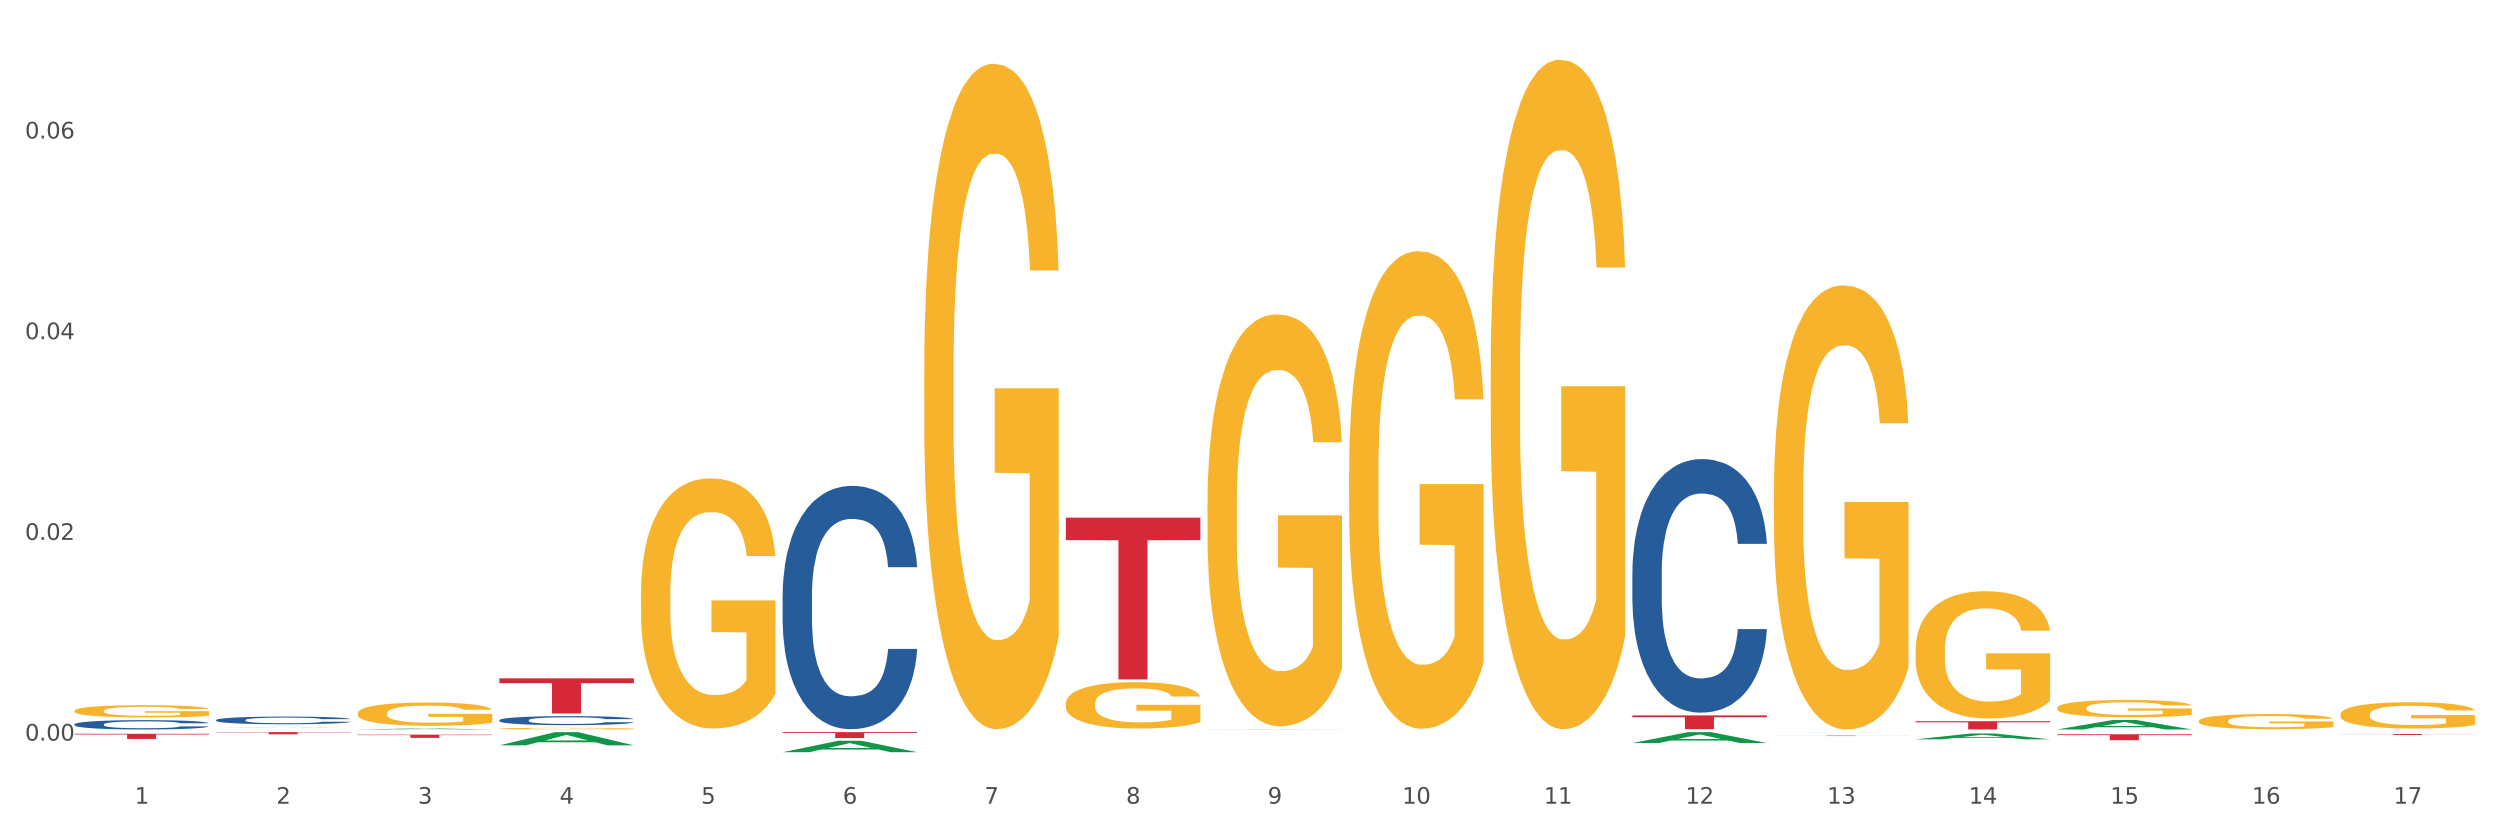 <?xml version="1.0" encoding="utf-8" standalone="no"?>
<!DOCTYPE svg PUBLIC "-//W3C//DTD SVG 1.1//EN"
  "http://www.w3.org/Graphics/SVG/1.1/DTD/svg11.dtd">
<svg xmlns:xlink="http://www.w3.org/1999/xlink" width="1080pt" height="360pt" viewBox="0 0 1080 360" xmlns="http://www.w3.org/2000/svg" version="1.1">
 <rect x="0" y="0" width="1080" height="360" fill="#333333" stroke="none"/>
 <defs>
  <style type="text/css">*{stroke-linejoin: round; stroke-linecap: butt}</style>
 </defs>
 <g id="figure_1">
  <g id="patch_1">
   <path d="M 0 360 
L 1080 360 
L 1080 0 
L 0 0 
z
" style="fill: #ffffff; stroke: #ffffff; stroke-linejoin: miter"/>
  </g>
  <g id="axes_1">
   <g id="matplotlib.axis_1">
    <g id="xtick_1">
     <g id="text_1">
      <!-- 1 -->
      <g style="fill: #4d4d4d" transform="translate(58.182 347.204) scale(0.096 -0.096)">
       <defs>
        <path id="DejaVuSans-31" d="M 794 531 
L 1825 531 
L 1825 4091 
L 703 3866 
L 703 4441 
L 1819 4666 
L 2450 4666 
L 2450 531 
L 3481 531 
L 3481 0 
L 794 0 
L 794 531 
z
" transform="scale(0.016)"/>
       </defs>
       <use xlink:href="#DejaVuSans-31"/>
      </g>
     </g>
    </g>
    <g id="xtick_2">
     <g id="text_2">
      <!-- 2 -->
      <g style="fill: #4d4d4d" transform="translate(119.364 347.204) scale(0.096 -0.096)">
       <defs>
        <path id="DejaVuSans-32" d="M 1228 531 
L 3431 531 
L 3431 0 
L 469 0 
L 469 531 
Q 828 903 1448 1529 
Q 2069 2156 2228 2338 
Q 2531 2678 2651 2914 
Q 2772 3150 2772 3378 
Q 2772 3750 2511 3984 
Q 2250 4219 1831 4219 
Q 1534 4219 1204 4116 
Q 875 4013 500 3803 
L 500 4441 
Q 881 4594 1212 4672 
Q 1544 4750 1819 4750 
Q 2544 4750 2975 4387 
Q 3406 4025 3406 3419 
Q 3406 3131 3298 2873 
Q 3191 2616 2906 2266 
Q 2828 2175 2409 1742 
Q 1991 1309 1228 531 
z
" transform="scale(0.016)"/>
       </defs>
       <use xlink:href="#DejaVuSans-32"/>
      </g>
     </g>
    </g>
    <g id="xtick_3">
     <g id="text_3">
      <!-- 3 -->
      <g style="fill: #4d4d4d" transform="translate(180.545 347.204) scale(0.096 -0.096)">
       <defs>
        <path id="DejaVuSans-33" d="M 2597 2516 
Q 3050 2419 3304 2112 
Q 3559 1806 3559 1356 
Q 3559 666 3084 287 
Q 2609 -91 1734 -91 
Q 1441 -91 1130 -33 
Q 819 25 488 141 
L 488 750 
Q 750 597 1062 519 
Q 1375 441 1716 441 
Q 2309 441 2620 675 
Q 2931 909 2931 1356 
Q 2931 1769 2642 2001 
Q 2353 2234 1838 2234 
L 1294 2234 
L 1294 2753 
L 1863 2753 
Q 2328 2753 2575 2939 
Q 2822 3125 2822 3475 
Q 2822 3834 2567 4026 
Q 2313 4219 1838 4219 
Q 1578 4219 1281 4162 
Q 984 4106 628 3988 
L 628 4550 
Q 988 4650 1302 4700 
Q 1616 4750 1894 4750 
Q 2613 4750 3031 4423 
Q 3450 4097 3450 3541 
Q 3450 3153 3228 2886 
Q 3006 2619 2597 2516 
z
" transform="scale(0.016)"/>
       </defs>
       <use xlink:href="#DejaVuSans-33"/>
      </g>
     </g>
    </g>
    <g id="xtick_4">
     <g id="text_4">
      <!-- 4 -->
      <g style="fill: #4d4d4d" transform="translate(241.726 347.204) scale(0.096 -0.096)">
       <defs>
        <path id="DejaVuSans-34" d="M 2419 4116 
L 825 1625 
L 2419 1625 
L 2419 4116 
z
M 2253 4666 
L 3047 4666 
L 3047 1625 
L 3713 1625 
L 3713 1100 
L 3047 1100 
L 3047 0 
L 2419 0 
L 2419 1100 
L 313 1100 
L 313 1709 
L 2253 4666 
z
" transform="scale(0.016)"/>
       </defs>
       <use xlink:href="#DejaVuSans-34"/>
      </g>
     </g>
    </g>
    <g id="xtick_5">
     <g id="text_5">
      <!-- 5 -->
      <g style="fill: #4d4d4d" transform="translate(302.908 347.204) scale(0.096 -0.096)">
       <defs>
        <path id="DejaVuSans-35" d="M 691 4666 
L 3169 4666 
L 3169 4134 
L 1269 4134 
L 1269 2991 
Q 1406 3038 1543 3061 
Q 1681 3084 1819 3084 
Q 2600 3084 3056 2656 
Q 3513 2228 3513 1497 
Q 3513 744 3044 326 
Q 2575 -91 1722 -91 
Q 1428 -91 1123 -41 
Q 819 9 494 109 
L 494 744 
Q 775 591 1075 516 
Q 1375 441 1709 441 
Q 2250 441 2565 725 
Q 2881 1009 2881 1497 
Q 2881 1984 2565 2268 
Q 2250 2553 1709 2553 
Q 1456 2553 1204 2497 
Q 953 2441 691 2322 
L 691 4666 
z
" transform="scale(0.016)"/>
       </defs>
       <use xlink:href="#DejaVuSans-35"/>
      </g>
     </g>
    </g>
    <g id="xtick_6">
     <g id="text_6">
      <!-- 6 -->
      <g style="fill: #4d4d4d" transform="translate(364.089 347.204) scale(0.096 -0.096)">
       <defs>
        <path id="DejaVuSans-36" d="M 2113 2584 
Q 1688 2584 1439 2293 
Q 1191 2003 1191 1497 
Q 1191 994 1439 701 
Q 1688 409 2113 409 
Q 2538 409 2786 701 
Q 3034 994 3034 1497 
Q 3034 2003 2786 2293 
Q 2538 2584 2113 2584 
z
M 3366 4563 
L 3366 3988 
Q 3128 4100 2886 4159 
Q 2644 4219 2406 4219 
Q 1781 4219 1451 3797 
Q 1122 3375 1075 2522 
Q 1259 2794 1537 2939 
Q 1816 3084 2150 3084 
Q 2853 3084 3261 2657 
Q 3669 2231 3669 1497 
Q 3669 778 3244 343 
Q 2819 -91 2113 -91 
Q 1303 -91 875 529 
Q 447 1150 447 2328 
Q 447 3434 972 4092 
Q 1497 4750 2381 4750 
Q 2619 4750 2861 4703 
Q 3103 4656 3366 4563 
z
" transform="scale(0.016)"/>
       </defs>
       <use xlink:href="#DejaVuSans-36"/>
      </g>
     </g>
    </g>
    <g id="xtick_7">
     <g id="text_7">
      <!-- 7 -->
      <g style="fill: #4d4d4d" transform="translate(425.271 347.204) scale(0.096 -0.096)">
       <defs>
        <path id="DejaVuSans-37" d="M 525 4666 
L 3525 4666 
L 3525 4397 
L 1831 0 
L 1172 0 
L 2766 4134 
L 525 4134 
L 525 4666 
z
" transform="scale(0.016)"/>
       </defs>
       <use xlink:href="#DejaVuSans-37"/>
      </g>
     </g>
    </g>
    <g id="xtick_8">
     <g id="text_8">
      <!-- 8 -->
      <g style="fill: #4d4d4d" transform="translate(486.452 347.204) scale(0.096 -0.096)">
       <defs>
        <path id="DejaVuSans-38" d="M 2034 2216 
Q 1584 2216 1326 1975 
Q 1069 1734 1069 1313 
Q 1069 891 1326 650 
Q 1584 409 2034 409 
Q 2484 409 2743 651 
Q 3003 894 3003 1313 
Q 3003 1734 2745 1975 
Q 2488 2216 2034 2216 
z
M 1403 2484 
Q 997 2584 770 2862 
Q 544 3141 544 3541 
Q 544 4100 942 4425 
Q 1341 4750 2034 4750 
Q 2731 4750 3128 4425 
Q 3525 4100 3525 3541 
Q 3525 3141 3298 2862 
Q 3072 2584 2669 2484 
Q 3125 2378 3379 2068 
Q 3634 1759 3634 1313 
Q 3634 634 3220 271 
Q 2806 -91 2034 -91 
Q 1263 -91 848 271 
Q 434 634 434 1313 
Q 434 1759 690 2068 
Q 947 2378 1403 2484 
z
M 1172 3481 
Q 1172 3119 1398 2916 
Q 1625 2713 2034 2713 
Q 2441 2713 2670 2916 
Q 2900 3119 2900 3481 
Q 2900 3844 2670 4047 
Q 2441 4250 2034 4250 
Q 1625 4250 1398 4047 
Q 1172 3844 1172 3481 
z
" transform="scale(0.016)"/>
       </defs>
       <use xlink:href="#DejaVuSans-38"/>
      </g>
     </g>
    </g>
    <g id="xtick_9">
     <g id="text_9">
      <!-- 9 -->
      <g style="fill: #4d4d4d" transform="translate(547.634 347.204) scale(0.096 -0.096)">
       <defs>
        <path id="DejaVuSans-39" d="M 703 97 
L 703 672 
Q 941 559 1184 500 
Q 1428 441 1663 441 
Q 2288 441 2617 861 
Q 2947 1281 2994 2138 
Q 2813 1869 2534 1725 
Q 2256 1581 1919 1581 
Q 1219 1581 811 2004 
Q 403 2428 403 3163 
Q 403 3881 828 4315 
Q 1253 4750 1959 4750 
Q 2769 4750 3195 4129 
Q 3622 3509 3622 2328 
Q 3622 1225 3098 567 
Q 2575 -91 1691 -91 
Q 1453 -91 1209 -44 
Q 966 3 703 97 
z
M 1959 2075 
Q 2384 2075 2632 2365 
Q 2881 2656 2881 3163 
Q 2881 3666 2632 3958 
Q 2384 4250 1959 4250 
Q 1534 4250 1286 3958 
Q 1038 3666 1038 3163 
Q 1038 2656 1286 2365 
Q 1534 2075 1959 2075 
z
" transform="scale(0.016)"/>
       </defs>
       <use xlink:href="#DejaVuSans-39"/>
      </g>
     </g>
    </g>
    <g id="xtick_10">
     <g id="text_10">
      <!-- 10 -->
      <g style="fill: #4d4d4d" transform="translate(605.761 347.204) scale(0.096 -0.096)">
       <defs>
        <path id="DejaVuSans-30" d="M 2034 4250 
Q 1547 4250 1301 3770 
Q 1056 3291 1056 2328 
Q 1056 1369 1301 889 
Q 1547 409 2034 409 
Q 2525 409 2770 889 
Q 3016 1369 3016 2328 
Q 3016 3291 2770 3770 
Q 2525 4250 2034 4250 
z
M 2034 4750 
Q 2819 4750 3233 4129 
Q 3647 3509 3647 2328 
Q 3647 1150 3233 529 
Q 2819 -91 2034 -91 
Q 1250 -91 836 529 
Q 422 1150 422 2328 
Q 422 3509 836 4129 
Q 1250 4750 2034 4750 
z
" transform="scale(0.016)"/>
       </defs>
       <use xlink:href="#DejaVuSans-31"/>
       <use xlink:href="#DejaVuSans-30" transform="translate(63.623 0)"/>
      </g>
     </g>
    </g>
    <g id="xtick_11">
     <g id="text_11">
      <!-- 11 -->
      <g style="fill: #4d4d4d" transform="translate(666.942 347.204) scale(0.096 -0.096)">
       <use xlink:href="#DejaVuSans-31"/>
       <use xlink:href="#DejaVuSans-31" transform="translate(63.623 0)"/>
      </g>
     </g>
    </g>
    <g id="xtick_12">
     <g id="text_12">
      <!-- 12 -->
      <g style="fill: #4d4d4d" transform="translate(728.124 347.204) scale(0.096 -0.096)">
       <use xlink:href="#DejaVuSans-31"/>
       <use xlink:href="#DejaVuSans-32" transform="translate(63.623 0)"/>
      </g>
     </g>
    </g>
    <g id="xtick_13">
     <g id="text_13">
      <!-- 13 -->
      <g style="fill: #4d4d4d" transform="translate(789.305 347.204) scale(0.096 -0.096)">
       <use xlink:href="#DejaVuSans-31"/>
       <use xlink:href="#DejaVuSans-33" transform="translate(63.623 0)"/>
      </g>
     </g>
    </g>
    <g id="xtick_14">
     <g id="text_14">
      <!-- 14 -->
      <g style="fill: #4d4d4d" transform="translate(850.487 347.204) scale(0.096 -0.096)">
       <use xlink:href="#DejaVuSans-31"/>
       <use xlink:href="#DejaVuSans-34" transform="translate(63.623 0)"/>
      </g>
     </g>
    </g>
    <g id="xtick_15">
     <g id="text_15">
      <!-- 15 -->
      <g style="fill: #4d4d4d" transform="translate(911.668 347.204) scale(0.096 -0.096)">
       <use xlink:href="#DejaVuSans-31"/>
       <use xlink:href="#DejaVuSans-35" transform="translate(63.623 0)"/>
      </g>
     </g>
    </g>
    <g id="xtick_16">
     <g id="text_16">
      <!-- 16 -->
      <g style="fill: #4d4d4d" transform="translate(972.849 347.204) scale(0.096 -0.096)">
       <use xlink:href="#DejaVuSans-31"/>
       <use xlink:href="#DejaVuSans-36" transform="translate(63.623 0)"/>
      </g>
     </g>
    </g>
    <g id="xtick_17">
     <g id="text_17">
      <!-- 17 -->
      <g style="fill: #4d4d4d" transform="translate(1034.031 347.204) scale(0.096 -0.096)">
       <use xlink:href="#DejaVuSans-31"/>
       <use xlink:href="#DejaVuSans-37" transform="translate(63.623 0)"/>
      </g>
     </g>
    </g>
    <g id="xtick_18"/>
    <g id="xtick_19"/>
    <g id="xtick_20"/>
    <g id="xtick_21"/>
    <g id="xtick_22"/>
    <g id="xtick_23"/>
    <g id="xtick_24"/>
    <g id="xtick_25"/>
    <g id="xtick_26"/>
    <g id="xtick_27"/>
    <g id="xtick_28"/>
    <g id="xtick_29"/>
    <g id="xtick_30"/>
    <g id="xtick_31"/>
    <g id="xtick_32"/>
    <g id="xtick_33"/>
   </g>
   <g id="matplotlib.axis_2">
    <g id="ytick_1">
     <g id="text_18">
      <!-- 0.00 -->
      <g style="fill: #4d4d4d" transform="translate(10.8 319.935) scale(0.096 -0.096)">
       <defs>
        <path id="DejaVuSans-2e" d="M 684 794 
L 1344 794 
L 1344 0 
L 684 0 
L 684 794 
z
" transform="scale(0.016)"/>
       </defs>
       <use xlink:href="#DejaVuSans-30"/>
       <use xlink:href="#DejaVuSans-2e" transform="translate(63.623 0)"/>
       <use xlink:href="#DejaVuSans-30" transform="translate(95.41 0)"/>
       <use xlink:href="#DejaVuSans-30" transform="translate(159.033 0)"/>
      </g>
     </g>
    </g>
    <g id="ytick_2">
     <g id="text_19">
      <!-- 0.02 -->
      <g style="fill: #4d4d4d" transform="translate(10.8 233.229) scale(0.096 -0.096)">
       <use xlink:href="#DejaVuSans-30"/>
       <use xlink:href="#DejaVuSans-2e" transform="translate(63.623 0)"/>
       <use xlink:href="#DejaVuSans-30" transform="translate(95.41 0)"/>
       <use xlink:href="#DejaVuSans-32" transform="translate(159.033 0)"/>
      </g>
     </g>
    </g>
    <g id="ytick_3">
     <g id="text_20">
      <!-- 0.04 -->
      <g style="fill: #4d4d4d" transform="translate(10.8 146.523) scale(0.096 -0.096)">
       <use xlink:href="#DejaVuSans-30"/>
       <use xlink:href="#DejaVuSans-2e" transform="translate(63.623 0)"/>
       <use xlink:href="#DejaVuSans-30" transform="translate(95.41 0)"/>
       <use xlink:href="#DejaVuSans-34" transform="translate(159.033 0)"/>
      </g>
     </g>
    </g>
    <g id="ytick_4">
     <g id="text_21">
      <!-- 0.06 -->
      <g style="fill: #4d4d4d" transform="translate(10.8 59.817) scale(0.096 -0.096)">
       <use xlink:href="#DejaVuSans-30"/>
       <use xlink:href="#DejaVuSans-2e" transform="translate(63.623 0)"/>
       <use xlink:href="#DejaVuSans-30" transform="translate(95.41 0)"/>
       <use xlink:href="#DejaVuSans-36" transform="translate(159.033 0)"/>
      </g>
     </g>
    </g>
    <g id="ytick_5"/>
    <g id="ytick_6"/>
    <g id="ytick_7"/>
    <g id="ytick_8"/>
   </g>
   <g id="PolyCollection_1">
    <path d="M 93.356 314.156 
L 93.416 314.156 
L 117.384 314.04 
L 127.331 314.04 
L 151.479 314.157 
L 139.974 314.157 
L 134.761 314.13 
L 110.014 314.13 
L 109.834 314.13 
L 104.801 314.157 
L 93.356 314.157 
L 93.356 314.156 
L 113.13 314.113 
L 131.645 314.113 
L 122.478 314.065 
L 122.358 314.065 
L 122.238 314.065 
L 113.07 314.113 
L 113.13 314.113 
L 93.356 314.156 
z
" clip-path="url(#p6558efc2c8)" style="fill: #109648"/>
    <path d="M 154.538 315.125 
L 154.598 315.124 
L 178.566 314.713 
L 188.512 314.713 
L 212.66 315.126 
L 201.156 315.126 
L 195.943 315.029 
L 171.196 315.029 
L 171.016 315.031 
L 165.983 315.126 
L 154.538 315.126 
L 154.538 315.125 
L 174.311 314.972 
L 192.827 314.972 
L 183.659 314.801 
L 183.539 314.8 
L 183.419 314.801 
L 174.251 314.972 
L 174.311 314.972 
L 154.538 315.125 
z
" clip-path="url(#p6558efc2c8)" style="fill: #109648"/>
    <path d="M 215.719 321.982 
L 215.779 321.976 
L 239.747 316.293 
L 249.694 316.288 
L 273.842 321.992 
L 262.337 321.992 
L 257.124 320.664 
L 232.377 320.664 
L 232.197 320.685 
L 227.164 321.992 
L 215.719 321.992 
L 215.719 321.982 
L 235.493 319.871 
L 254.008 319.866 
L 244.84 317.504 
L 244.72 317.493 
L 244.601 317.509 
L 235.433 319.866 
L 235.493 319.871 
L 215.719 321.982 
z
" clip-path="url(#p6558efc2c8)" style="fill: #109648"/>
    <path d="M 338.082 324.94 
L 338.142 324.936 
L 362.11 320.007 
L 372.057 320.002 
L 396.204 324.95 
L 384.7 324.95 
L 379.487 323.797 
L 354.74 323.797 
L 354.56 323.816 
L 349.527 324.95 
L 338.082 324.95 
L 338.082 324.94 
L 357.856 323.11 
L 376.371 323.105 
L 367.203 321.057 
L 367.083 321.047 
L 366.963 321.061 
L 357.796 323.105 
L 357.856 323.11 
L 338.082 324.94 
z
" clip-path="url(#p6558efc2c8)" style="fill: #109648"/>
    <path d="M 154.538 317.389 
L 212.66 317.389 
L 212.66 317.581 
L 189.797 317.582 
L 189.797 318.771 
L 177.263 318.771 
L 177.263 317.582 
L 154.538 317.581 
L 154.538 317.39 
L 154.538 317.389 
z
" clip-path="url(#p6558efc2c8)" style="fill: #d62839"/>
    <path d="M 215.719 293.036 
L 273.842 293.036 
L 273.842 295.144 
L 250.978 295.158 
L 250.978 308.204 
L 238.445 308.204 
L 238.445 295.158 
L 215.719 295.144 
L 215.719 293.05 
L 215.719 293.036 
z
" clip-path="url(#p6558efc2c8)" style="fill: #d62839"/>
    <path d="M 338.082 316.288 
L 396.204 316.288 
L 396.204 316.642 
L 373.341 316.645 
L 373.341 318.84 
L 360.808 318.84 
L 360.808 316.645 
L 338.082 316.642 
L 338.082 316.29 
L 338.082 316.288 
z
" clip-path="url(#p6558efc2c8)" style="fill: #d62839"/>
    <path d="M 705.171 309.038 
L 763.293 309.038 
L 763.293 309.865 
L 740.43 309.871 
L 740.43 314.994 
L 727.896 314.994 
L 727.896 309.871 
L 705.171 309.865 
L 705.171 309.043 
L 705.171 309.038 
z
" clip-path="url(#p6558efc2c8)" style="fill: #d62839"/>
    <path d="M 827.533 311.565 
L 885.656 311.565 
L 885.656 312.059 
L 862.792 312.063 
L 862.792 315.126 
L 850.259 315.126 
L 850.259 312.063 
L 827.533 312.059 
L 827.533 311.568 
L 827.533 311.565 
z
" clip-path="url(#p6558efc2c8)" style="fill: #d62839"/>
    <path d="M 460.445 223.621 
L 518.567 223.621 
L 518.567 233.336 
L 495.704 233.401 
L 495.704 293.531 
L 483.17 293.531 
L 483.17 233.401 
L 460.445 233.336 
L 460.445 223.686 
L 460.445 223.621 
z
" clip-path="url(#p6558efc2c8)" style="fill: #d62839"/>
    <path d="M 1011.078 317.071 
L 1069.2 317.071 
L 1069.2 317.131 
L 1046.337 317.131 
L 1046.337 317.501 
L 1033.803 317.501 
L 1033.803 317.131 
L 1011.078 317.131 
L 1011.078 317.072 
L 1011.078 317.071 
z
" clip-path="url(#p6558efc2c8)" style="fill: #d62839"/>
    <path d="M 888.715 317.209 
L 946.837 317.209 
L 946.837 317.565 
L 923.974 317.567 
L 923.974 319.771 
L 911.44 319.771 
L 911.44 317.567 
L 888.715 317.565 
L 888.715 317.211 
L 888.715 317.209 
z
" clip-path="url(#p6558efc2c8)" style="fill: #d62839"/>
    <path d="M 766.352 317.789 
L 824.474 317.789 
L 824.474 317.814 
L 801.611 317.814 
L 801.611 317.972 
L 789.078 317.972 
L 789.078 317.814 
L 766.352 317.814 
L 766.352 317.789 
L 766.352 317.789 
z
" clip-path="url(#p6558efc2c8)" style="fill: #d62839"/>
    <path d="M 32.175 316.996 
L 90.297 316.996 
L 90.297 317.305 
L 67.434 317.307 
L 67.434 319.218 
L 54.901 319.218 
L 54.901 317.307 
L 32.175 317.305 
L 32.175 316.998 
L 32.175 316.996 
z
" clip-path="url(#p6558efc2c8)" style="fill: #d62839"/>
    <path d="M 93.356 316.288 
L 151.479 316.288 
L 151.479 316.418 
L 128.615 316.419 
L 128.615 317.229 
L 116.082 317.229 
L 116.082 316.419 
L 93.356 316.418 
L 93.356 316.289 
L 93.356 316.288 
z
" clip-path="url(#p6558efc2c8)" style="fill: #d62839"/>
    <path d="M 338.082 257.123 
L 338.151 257.027 
L 338.151 254.339 
L 338.357 250.691 
L 339.113 243.972 
L 340.074 238.884 
L 341.723 232.933 
L 342.616 230.437 
L 343.784 227.653 
L 346.189 223.141 
L 348.937 219.302 
L 350.861 217.19 
L 352.304 215.846 
L 355.533 213.446 
L 357.387 212.39 
L 359.311 211.526 
L 360.96 210.95 
L 363.708 210.278 
L 365.907 209.99 
L 368.449 209.894 
L 370.578 209.99 
L 373.395 210.374 
L 377.517 211.526 
L 379.097 212.198 
L 381.227 213.35 
L 383.426 214.886 
L 385.212 216.422 
L 387.273 218.63 
L 389.403 221.51 
L 391.464 225.157 
L 392.907 228.517 
L 394.075 232.069 
L 395.105 236.388 
L 395.861 241.092 
L 396.204 245.028 
L 383.632 245.028 
L 383.288 241.476 
L 382.601 237.636 
L 381.914 235.045 
L 381.159 232.933 
L 379.991 230.533 
L 378.96 228.997 
L 377.243 227.173 
L 375.662 226.021 
L 374.357 225.349 
L 372.777 224.773 
L 369.41 224.197 
L 367.006 224.197 
L 365.494 224.389 
L 363.639 224.869 
L 362.059 225.541 
L 360.204 226.693 
L 358.762 227.941 
L 357.319 229.573 
L 356.494 230.725 
L 355.258 232.837 
L 354.433 234.565 
L 353.334 237.54 
L 352.716 239.652 
L 351.616 245.124 
L 351.136 249.155 
L 350.929 251.939 
L 350.792 255.011 
L 350.792 269.986 
L 351.204 276.705 
L 351.548 279.585 
L 352.097 282.849 
L 353.128 287.073 
L 354.639 291.2 
L 356.22 294.176 
L 357.525 296 
L 358.762 297.344 
L 359.998 298.4 
L 361.51 299.36 
L 362.746 299.936 
L 364.601 300.512 
L 366.8 300.8 
L 368.517 300.8 
L 372.021 300.32 
L 373.601 299.84 
L 375.113 299.168 
L 376.762 298.112 
L 378.067 296.96 
L 378.823 296.096 
L 380.059 294.272 
L 381.021 292.352 
L 381.846 290.144 
L 382.395 288.224 
L 383.014 285.345 
L 383.494 282.081 
L 383.632 280.353 
L 396.204 280.353 
L 395.93 283.809 
L 395.449 287.169 
L 394.487 291.68 
L 393.731 294.272 
L 392.563 297.44 
L 391.327 300.128 
L 389.609 303.103 
L 388.029 305.311 
L 386.38 307.231 
L 384.594 308.959 
L 381.365 311.359 
L 380.197 312.031 
L 377.723 313.183 
L 375.8 313.855 
L 372.983 314.526 
L 370.097 314.91 
L 367.075 315.006 
L 364.395 314.814 
L 361.441 314.238 
L 359.586 313.663 
L 357.525 312.799 
L 355.12 311.455 
L 352.853 309.823 
L 350.723 307.903 
L 348.731 305.695 
L 346.876 303.199 
L 344.471 299.072 
L 342.685 295.04 
L 341.38 291.296 
L 340.487 288.128 
L 339.594 284.097 
L 339.113 281.313 
L 338.357 274.594 
L 338.082 268.354 
L 338.082 257.123 
z
" clip-path="url(#p6558efc2c8)" style="fill: #255c99"/>
    <path d="M 705.171 247.543 
L 705.239 247.443 
L 705.239 244.642 
L 705.445 240.84 
L 706.201 233.836 
L 707.163 228.533 
L 708.812 222.33 
L 709.705 219.729 
L 710.873 216.827 
L 713.277 212.124 
L 716.026 208.122 
L 717.949 205.921 
L 719.392 204.52 
L 722.621 202.019 
L 724.476 200.919 
L 726.4 200.018 
L 728.049 199.418 
L 730.797 198.717 
L 732.995 198.417 
L 735.537 198.317 
L 737.667 198.417 
L 740.484 198.817 
L 744.606 200.018 
L 746.186 200.718 
L 748.316 201.919 
L 750.514 203.52 
L 752.301 205.121 
L 754.362 207.422 
L 756.491 210.424 
L 758.552 214.226 
L 759.995 217.727 
L 761.163 221.429 
L 762.194 225.932 
L 762.949 230.834 
L 763.293 234.937 
L 750.72 234.937 
L 750.377 231.235 
L 749.69 227.233 
L 749.003 224.531 
L 748.247 222.33 
L 747.079 219.829 
L 746.049 218.228 
L 744.331 216.327 
L 742.751 215.126 
L 741.446 214.426 
L 739.865 213.825 
L 736.499 213.225 
L 734.094 213.225 
L 732.583 213.425 
L 730.728 213.925 
L 729.148 214.626 
L 727.293 215.826 
L 725.85 217.127 
L 724.407 218.828 
L 723.583 220.029 
L 722.346 222.23 
L 721.522 224.031 
L 720.423 227.132 
L 719.804 229.334 
L 718.705 235.037 
L 718.224 239.239 
L 718.018 242.14 
L 717.881 245.342 
L 717.881 260.95 
L 718.293 267.954 
L 718.636 270.956 
L 719.186 274.358 
L 720.216 278.76 
L 721.728 283.062 
L 723.308 286.164 
L 724.613 288.065 
L 725.85 289.466 
L 727.087 290.566 
L 728.598 291.567 
L 729.835 292.167 
L 731.69 292.767 
L 733.888 293.068 
L 735.606 293.068 
L 739.11 292.567 
L 740.69 292.067 
L 742.201 291.367 
L 743.85 290.266 
L 745.155 289.065 
L 745.911 288.165 
L 747.148 286.264 
L 748.11 284.263 
L 748.934 281.962 
L 749.484 279.961 
L 750.102 276.959 
L 750.583 273.557 
L 750.72 271.756 
L 763.293 271.756 
L 763.018 275.358 
L 762.537 278.86 
L 761.575 283.562 
L 760.82 286.264 
L 759.652 289.566 
L 758.415 292.367 
L 756.697 295.469 
L 755.117 297.77 
L 753.468 299.771 
L 751.682 301.572 
L 748.453 304.073 
L 747.285 304.774 
L 744.812 305.974 
L 742.888 306.675 
L 740.071 307.375 
L 737.186 307.775 
L 734.163 307.875 
L 731.484 307.675 
L 728.529 307.075 
L 726.674 306.475 
L 724.613 305.574 
L 722.209 304.173 
L 719.942 302.473 
L 717.812 300.472 
L 715.819 298.17 
L 713.965 295.569 
L 711.56 291.267 
L 709.774 287.064 
L 708.468 283.162 
L 707.575 279.861 
L 706.682 275.658 
L 706.201 272.757 
L 705.445 265.753 
L 705.171 259.25 
L 705.171 247.543 
z
" clip-path="url(#p6558efc2c8)" style="fill: #255c99"/>
    <path d="M 888.715 315.118 
L 888.775 315.114 
L 912.743 311.029 
L 922.689 311.025 
L 946.837 315.126 
L 935.333 315.126 
L 930.12 314.171 
L 905.373 314.171 
L 905.193 314.186 
L 900.16 315.126 
L 888.715 315.126 
L 888.715 315.118 
L 908.488 313.601 
L 927.004 313.597 
L 917.836 311.899 
L 917.716 311.891 
L 917.596 311.903 
L 908.428 313.597 
L 908.488 313.601 
L 888.715 315.118 
z
" clip-path="url(#p6558efc2c8)" style="fill: #109648"/>
    <path d="M 93.356 311.053 
L 93.425 311.05 
L 93.425 310.966 
L 93.631 310.851 
L 94.387 310.639 
L 95.349 310.478 
L 96.998 310.291 
L 97.891 310.212 
L 99.059 310.124 
L 101.463 309.982 
L 104.211 309.861 
L 106.135 309.794 
L 107.578 309.752 
L 110.807 309.676 
L 112.662 309.643 
L 114.585 309.616 
L 116.234 309.598 
L 118.982 309.577 
L 121.181 309.567 
L 123.723 309.564 
L 125.853 309.567 
L 128.67 309.58 
L 132.792 309.616 
L 134.372 309.637 
L 136.502 309.673 
L 138.7 309.722 
L 140.486 309.77 
L 142.547 309.84 
L 144.677 309.931 
L 146.738 310.046 
L 148.181 310.152 
L 149.349 310.263 
L 150.38 310.4 
L 151.135 310.548 
L 151.479 310.672 
L 138.906 310.672 
L 138.563 310.56 
L 137.876 310.439 
L 137.189 310.357 
L 136.433 310.291 
L 135.265 310.215 
L 134.234 310.167 
L 132.517 310.109 
L 130.937 310.073 
L 129.631 310.052 
L 128.051 310.033 
L 124.685 310.015 
L 122.28 310.015 
L 120.769 310.021 
L 118.914 310.037 
L 117.334 310.058 
L 115.479 310.094 
L 114.036 310.133 
L 112.593 310.185 
L 111.769 310.221 
L 110.532 310.288 
L 109.708 310.342 
L 108.608 310.436 
L 107.99 310.503 
L 106.891 310.675 
L 106.41 310.802 
L 106.204 310.89 
L 106.066 310.987 
L 106.066 311.459 
L 106.479 311.671 
L 106.822 311.761 
L 107.372 311.864 
L 108.402 311.997 
L 109.914 312.128 
L 111.494 312.221 
L 112.799 312.279 
L 114.036 312.321 
L 115.273 312.355 
L 116.784 312.385 
L 118.021 312.403 
L 119.876 312.421 
L 122.074 312.43 
L 123.792 312.43 
L 127.295 312.415 
L 128.876 312.4 
L 130.387 312.379 
L 132.036 312.346 
L 133.341 312.309 
L 134.097 312.282 
L 135.334 312.224 
L 136.296 312.164 
L 137.12 312.094 
L 137.67 312.034 
L 138.288 311.943 
L 138.769 311.84 
L 138.906 311.786 
L 151.479 311.786 
L 151.204 311.895 
L 150.723 312.001 
L 149.761 312.143 
L 149.005 312.224 
L 147.838 312.324 
L 146.601 312.409 
L 144.883 312.503 
L 143.303 312.572 
L 141.654 312.633 
L 139.868 312.687 
L 136.639 312.763 
L 135.471 312.784 
L 132.998 312.821 
L 131.074 312.842 
L 128.257 312.863 
L 125.372 312.875 
L 122.349 312.878 
L 119.669 312.872 
L 116.715 312.854 
L 114.86 312.836 
L 112.799 312.809 
L 110.395 312.766 
L 108.127 312.715 
L 105.998 312.654 
L 104.005 312.585 
L 102.15 312.506 
L 99.746 312.376 
L 97.959 312.249 
L 96.654 312.131 
L 95.761 312.031 
L 94.868 311.904 
L 94.387 311.816 
L 93.631 311.604 
L 93.356 311.407 
L 93.356 311.053 
z
" clip-path="url(#p6558efc2c8)" style="fill: #255c99"/>
    <path d="M 215.719 311.12 
L 215.788 311.117 
L 215.788 311.017 
L 215.994 310.881 
L 216.75 310.632 
L 217.712 310.443 
L 219.36 310.222 
L 220.254 310.129 
L 221.422 310.026 
L 223.826 309.858 
L 226.574 309.716 
L 228.498 309.637 
L 229.941 309.587 
L 233.17 309.498 
L 235.025 309.459 
L 236.948 309.427 
L 238.597 309.406 
L 241.345 309.381 
L 243.544 309.37 
L 246.086 309.366 
L 248.216 309.37 
L 251.032 309.384 
L 255.155 309.427 
L 256.735 309.452 
L 258.864 309.495 
L 261.063 309.552 
L 262.849 309.609 
L 264.91 309.691 
L 267.04 309.798 
L 269.101 309.933 
L 270.544 310.058 
L 271.712 310.19 
L 272.742 310.35 
L 273.498 310.525 
L 273.842 310.671 
L 261.269 310.671 
L 260.926 310.539 
L 260.238 310.397 
L 259.551 310.3 
L 258.796 310.222 
L 257.628 310.133 
L 256.597 310.076 
L 254.88 310.008 
L 253.3 309.965 
L 251.994 309.94 
L 250.414 309.919 
L 247.048 309.898 
L 244.643 309.898 
L 243.132 309.905 
L 241.277 309.922 
L 239.696 309.947 
L 237.841 309.99 
L 236.399 310.037 
L 234.956 310.097 
L 234.132 310.14 
L 232.895 310.218 
L 232.07 310.282 
L 230.971 310.393 
L 230.353 310.471 
L 229.254 310.675 
L 228.773 310.824 
L 228.567 310.928 
L 228.429 311.042 
L 228.429 311.598 
L 228.841 311.847 
L 229.185 311.954 
L 229.735 312.075 
L 230.765 312.232 
L 232.277 312.386 
L 233.857 312.496 
L 235.162 312.564 
L 236.399 312.614 
L 237.635 312.653 
L 239.147 312.689 
L 240.383 312.71 
L 242.238 312.731 
L 244.437 312.742 
L 246.154 312.742 
L 249.658 312.724 
L 251.238 312.706 
L 252.75 312.681 
L 254.399 312.642 
L 255.704 312.599 
L 256.46 312.567 
L 257.696 312.5 
L 258.658 312.428 
L 259.483 312.346 
L 260.032 312.275 
L 260.651 312.168 
L 261.132 312.047 
L 261.269 311.983 
L 273.842 311.983 
L 273.567 312.111 
L 273.086 312.236 
L 272.124 312.403 
L 271.368 312.5 
L 270.2 312.617 
L 268.964 312.717 
L 267.246 312.828 
L 265.666 312.91 
L 264.017 312.981 
L 262.231 313.045 
L 259.002 313.134 
L 257.834 313.159 
L 255.361 313.202 
L 253.437 313.227 
L 250.62 313.252 
L 247.735 313.266 
L 244.712 313.27 
L 242.032 313.263 
L 239.078 313.241 
L 237.223 313.22 
L 235.162 313.188 
L 232.757 313.138 
L 230.49 313.077 
L 228.361 313.006 
L 226.368 312.924 
L 224.513 312.831 
L 222.109 312.678 
L 220.322 312.528 
L 219.017 312.389 
L 218.124 312.272 
L 217.231 312.122 
L 216.75 312.018 
L 215.994 311.769 
L 215.719 311.537 
L 215.719 311.12 
z
" clip-path="url(#p6558efc2c8)" style="fill: #255c99"/>
    <path d="M 32.175 312.908 
L 32.244 312.905 
L 32.244 312.802 
L 32.45 312.662 
L 33.206 312.405 
L 34.167 312.21 
L 35.816 311.982 
L 36.709 311.886 
L 37.877 311.779 
L 40.282 311.607 
L 43.03 311.46 
L 44.954 311.379 
L 46.396 311.327 
L 49.625 311.235 
L 51.48 311.195 
L 53.404 311.162 
L 55.053 311.14 
L 57.801 311.114 
L 60 311.103 
L 62.542 311.099 
L 64.671 311.103 
L 67.488 311.118 
L 71.61 311.162 
L 73.19 311.187 
L 75.32 311.232 
L 77.519 311.29 
L 79.305 311.349 
L 81.366 311.434 
L 83.496 311.544 
L 85.557 311.684 
L 87 311.813 
L 88.168 311.949 
L 89.198 312.114 
L 89.954 312.294 
L 90.297 312.445 
L 77.725 312.445 
L 77.381 312.309 
L 76.694 312.162 
L 76.007 312.063 
L 75.251 311.982 
L 74.084 311.89 
L 73.053 311.831 
L 71.335 311.761 
L 69.755 311.717 
L 68.45 311.691 
L 66.87 311.669 
L 63.503 311.647 
L 61.099 311.647 
L 59.587 311.654 
L 57.732 311.673 
L 56.152 311.699 
L 54.297 311.743 
L 52.854 311.79 
L 51.412 311.853 
L 50.587 311.897 
L 49.351 311.978 
L 48.526 312.044 
L 47.427 312.158 
L 46.809 312.239 
L 45.709 312.449 
L 45.228 312.603 
L 45.022 312.71 
L 44.885 312.827 
L 44.885 313.401 
L 45.297 313.658 
L 45.641 313.769 
L 46.19 313.894 
L 47.221 314.056 
L 48.732 314.214 
L 50.312 314.328 
L 51.618 314.397 
L 52.854 314.449 
L 54.091 314.489 
L 55.603 314.526 
L 56.839 314.548 
L 58.694 314.57 
L 60.893 314.581 
L 62.61 314.581 
L 66.114 314.563 
L 67.694 314.545 
L 69.206 314.519 
L 70.855 314.478 
L 72.16 314.434 
L 72.916 314.401 
L 74.152 314.331 
L 75.114 314.258 
L 75.939 314.173 
L 76.488 314.1 
L 77.106 313.989 
L 77.587 313.864 
L 77.725 313.798 
L 90.297 313.798 
L 90.023 313.93 
L 89.542 314.059 
L 88.58 314.232 
L 87.824 314.331 
L 86.656 314.453 
L 85.419 314.556 
L 83.702 314.67 
L 82.122 314.754 
L 80.473 314.828 
L 78.687 314.894 
L 75.458 314.986 
L 74.29 315.012 
L 71.816 315.056 
L 69.893 315.081 
L 67.076 315.107 
L 64.19 315.122 
L 61.167 315.126 
L 58.488 315.118 
L 55.534 315.096 
L 53.679 315.074 
L 51.618 315.041 
L 49.213 314.989 
L 46.946 314.927 
L 44.816 314.853 
L 42.824 314.769 
L 40.969 314.673 
L 38.564 314.515 
L 36.778 314.361 
L 35.473 314.217 
L 34.58 314.096 
L 33.686 313.942 
L 33.206 313.835 
L 32.45 313.578 
L 32.175 313.338 
L 32.175 312.908 
z
" clip-path="url(#p6558efc2c8)" style="fill: #255c99"/>
    <path d="M 582.808 203.832 
L 582.876 203.644 
L 582.876 196.86 
L 583.014 191.018 
L 583.7 176.886 
L 584.729 165.203 
L 585.484 158.984 
L 586.239 153.896 
L 587.131 148.809 
L 588.229 143.532 
L 590.219 135.807 
L 591.454 131.849 
L 592.964 127.704 
L 595.709 121.674 
L 597.699 118.282 
L 599.757 115.456 
L 603.12 112.064 
L 605.316 110.556 
L 607.649 109.426 
L 610.462 108.672 
L 612.589 108.483 
L 617.256 109.049 
L 621.236 110.745 
L 623.157 112.064 
L 625.628 114.325 
L 626.931 115.832 
L 629.059 118.847 
L 631.254 122.805 
L 632.764 126.196 
L 635.029 132.603 
L 636.744 139.01 
L 638.322 146.924 
L 639.146 152.389 
L 639.764 157.477 
L 640.312 163.318 
L 640.861 172.552 
L 628.51 172.552 
L 628.029 165.956 
L 627.274 159.738 
L 626.176 153.708 
L 625.216 149.939 
L 623.569 145.228 
L 622.059 142.213 
L 620.481 139.952 
L 618.56 138.068 
L 617.05 137.126 
L 614.923 136.372 
L 610.737 136.56 
L 607.923 138.068 
L 606.002 139.952 
L 604.767 141.648 
L 603.669 143.532 
L 602.433 146.171 
L 600.992 150.128 
L 599.963 153.708 
L 598.934 158.23 
L 598.11 162.753 
L 597.355 168.029 
L 596.738 173.682 
L 596.258 179.524 
L 595.846 186.684 
L 595.503 198.556 
L 595.503 224.371 
L 595.64 230.213 
L 595.983 237.939 
L 596.395 243.78 
L 597.081 250.753 
L 597.699 255.463 
L 598.865 262.247 
L 600.169 267.9 
L 601.198 271.48 
L 602.228 274.495 
L 604.012 278.641 
L 606.002 282.033 
L 607.717 284.106 
L 610.05 285.99 
L 611.629 286.744 
L 613.001 287.121 
L 616.364 287.121 
L 618.765 286.555 
L 621.442 285.236 
L 623.5 283.54 
L 625.216 281.468 
L 627.137 278.076 
L 628.372 274.872 
L 628.372 235.489 
L 613.276 235.301 
L 613.276 209.108 
L 640.93 209.108 
L 640.93 285.99 
L 639.764 289.947 
L 638.46 293.527 
L 637.087 296.731 
L 635.029 300.688 
L 632.558 304.457 
L 630.362 307.095 
L 628.029 309.356 
L 625.284 311.429 
L 621.716 313.313 
L 619.52 314.067 
L 616.775 314.632 
L 613.55 314.821 
L 610.737 314.444 
L 607.992 313.502 
L 605.11 311.806 
L 602.296 309.356 
L 600.169 306.906 
L 598.042 303.891 
L 595.777 299.934 
L 593.993 296.166 
L 592.621 292.774 
L 591.111 288.44 
L 589.464 282.787 
L 588.229 277.699 
L 587.131 272.423 
L 585.964 265.639 
L 585.141 259.797 
L 584.317 252.448 
L 583.837 246.984 
L 583.288 238.504 
L 582.876 226.633 
L 582.808 203.832 
z
" clip-path="url(#p6558efc2c8)" style="fill: #f7b32b"/>
    <path d="M 643.989 159.429 
L 644.058 159.165 
L 644.058 149.655 
L 644.195 141.466 
L 644.881 121.653 
L 645.911 105.274 
L 646.665 96.557 
L 647.42 89.424 
L 648.312 82.292 
L 649.41 74.895 
L 651.4 64.064 
L 652.635 58.516 
L 654.145 52.705 
L 656.89 44.251 
L 658.88 39.496 
L 660.939 35.534 
L 664.301 30.779 
L 666.497 28.665 
L 668.83 27.08 
L 671.644 26.024 
L 673.771 25.759 
L 678.437 26.552 
L 682.417 28.93 
L 684.339 30.779 
L 686.809 33.949 
L 688.113 36.062 
L 690.24 40.289 
L 692.436 45.836 
L 693.946 50.591 
L 696.21 59.573 
L 697.926 68.555 
L 699.504 79.65 
L 700.327 87.311 
L 700.945 94.444 
L 701.494 102.633 
L 702.043 115.577 
L 689.691 115.577 
L 689.211 106.331 
L 688.456 97.614 
L 687.358 89.16 
L 686.397 83.877 
L 684.75 77.273 
L 683.241 73.046 
L 681.662 69.876 
L 679.741 67.234 
L 678.231 65.913 
L 676.104 64.857 
L 671.918 65.121 
L 669.105 67.234 
L 667.183 69.876 
L 665.948 72.253 
L 664.85 74.895 
L 663.615 78.593 
L 662.174 84.141 
L 661.145 89.16 
L 660.115 95.5 
L 659.292 101.84 
L 658.537 109.237 
L 657.919 117.162 
L 657.439 125.351 
L 657.027 135.39 
L 656.684 152.032 
L 656.684 188.224 
L 656.821 196.413 
L 657.164 207.244 
L 657.576 215.433 
L 658.262 225.207 
L 658.88 231.812 
L 660.047 241.322 
L 661.35 249.247 
L 662.38 254.266 
L 663.409 258.493 
L 665.193 264.304 
L 667.183 269.059 
L 668.899 271.965 
L 671.232 274.607 
L 672.81 275.664 
L 674.183 276.192 
L 677.545 276.192 
L 679.947 275.399 
L 682.623 273.55 
L 684.682 271.173 
L 686.397 268.267 
L 688.319 263.512 
L 689.554 259.021 
L 689.554 203.81 
L 674.457 203.545 
L 674.457 166.826 
L 702.112 166.826 
L 702.112 274.607 
L 700.945 280.155 
L 699.641 285.174 
L 698.269 289.665 
L 696.21 295.212 
L 693.74 300.496 
L 691.544 304.194 
L 689.211 307.364 
L 686.466 310.27 
L 682.898 312.912 
L 680.702 313.968 
L 677.957 314.761 
L 674.732 315.025 
L 671.918 314.497 
L 669.173 313.176 
L 666.291 310.798 
L 663.478 307.364 
L 661.35 303.93 
L 659.223 299.703 
L 656.959 294.155 
L 655.174 288.872 
L 653.802 284.117 
L 652.292 278.041 
L 650.645 270.116 
L 649.41 262.984 
L 648.312 255.587 
L 647.146 246.077 
L 646.322 237.887 
L 645.499 227.585 
L 645.018 219.924 
L 644.47 208.036 
L 644.058 191.394 
L 643.989 159.429 
z
" clip-path="url(#p6558efc2c8)" style="fill: #f7b32b"/>
    <path d="M 766.352 211.939 
L 766.421 211.764 
L 766.421 205.457 
L 766.558 200.026 
L 767.244 186.887 
L 768.273 176.025 
L 769.028 170.244 
L 769.783 165.514 
L 770.675 160.784 
L 771.773 155.878 
L 773.763 148.696 
L 774.998 145.017 
L 776.508 141.162 
L 779.253 135.556 
L 781.243 132.403 
L 783.301 129.775 
L 786.664 126.622 
L 788.86 125.22 
L 791.193 124.169 
L 794.006 123.468 
L 796.134 123.293 
L 800.8 123.819 
L 804.78 125.395 
L 806.701 126.622 
L 809.172 128.724 
L 810.476 130.125 
L 812.603 132.928 
L 814.799 136.607 
L 816.308 139.761 
L 818.573 145.717 
L 820.288 151.674 
L 821.867 159.032 
L 822.69 164.112 
L 823.308 168.842 
L 823.857 174.273 
L 824.406 182.857 
L 812.054 182.857 
L 811.574 176.726 
L 810.819 170.945 
L 809.721 165.339 
L 808.76 161.835 
L 807.113 157.455 
L 805.603 154.652 
L 804.025 152.55 
L 802.104 150.798 
L 800.594 149.922 
L 798.467 149.221 
L 794.281 149.396 
L 791.467 150.798 
L 789.546 152.55 
L 788.311 154.126 
L 787.213 155.878 
L 785.978 158.331 
L 784.537 162.01 
L 783.507 165.339 
L 782.478 169.543 
L 781.655 173.748 
L 780.9 178.653 
L 780.282 183.909 
L 779.802 189.339 
L 779.39 195.997 
L 779.047 207.034 
L 779.047 231.035 
L 779.184 236.465 
L 779.527 243.648 
L 779.939 249.079 
L 780.625 255.561 
L 781.243 259.941 
L 782.409 266.248 
L 783.713 271.503 
L 784.743 274.832 
L 785.772 277.635 
L 787.556 281.489 
L 789.546 284.643 
L 791.262 286.57 
L 793.595 288.322 
L 795.173 289.022 
L 796.545 289.373 
L 799.908 289.373 
L 802.31 288.847 
L 804.986 287.621 
L 807.044 286.044 
L 808.76 284.117 
L 810.681 280.964 
L 811.917 277.985 
L 811.917 241.371 
L 796.82 241.196 
L 796.82 216.844 
L 824.474 216.844 
L 824.474 288.322 
L 823.308 292.001 
L 822.004 295.329 
L 820.632 298.307 
L 818.573 301.986 
L 816.103 305.49 
L 813.907 307.943 
L 811.574 310.045 
L 808.829 311.972 
L 805.26 313.724 
L 803.064 314.425 
L 800.32 314.95 
L 797.094 315.126 
L 794.281 314.775 
L 791.536 313.899 
L 788.654 312.323 
L 785.84 310.045 
L 783.713 307.768 
L 781.586 304.965 
L 779.321 301.286 
L 777.537 297.782 
L 776.165 294.628 
L 774.655 290.599 
L 773.008 285.343 
L 771.773 280.613 
L 770.675 275.708 
L 769.509 269.401 
L 768.685 263.97 
L 767.862 257.138 
L 767.381 252.057 
L 766.832 244.174 
L 766.421 233.137 
L 766.352 211.939 
z
" clip-path="url(#p6558efc2c8)" style="fill: #f7b32b"/>
    <path d="M 949.896 311.493 
L 949.965 311.487 
L 949.965 311.272 
L 950.102 311.086 
L 950.788 310.638 
L 951.818 310.268 
L 952.572 310.071 
L 953.327 309.91 
L 954.219 309.748 
L 955.317 309.581 
L 957.307 309.336 
L 958.543 309.211 
L 960.052 309.079 
L 962.797 308.888 
L 964.787 308.78 
L 966.846 308.691 
L 970.208 308.583 
L 972.404 308.535 
L 974.737 308.5 
L 977.551 308.476 
L 979.678 308.47 
L 984.344 308.488 
L 988.324 308.541 
L 990.246 308.583 
L 992.716 308.655 
L 994.02 308.703 
L 996.147 308.798 
L 998.343 308.924 
L 999.853 309.031 
L 1002.117 309.234 
L 1003.833 309.438 
L 1005.411 309.689 
L 1006.234 309.862 
L 1006.852 310.023 
L 1007.401 310.208 
L 1007.95 310.501 
L 995.598 310.501 
L 995.118 310.292 
L 994.363 310.095 
L 993.265 309.904 
L 992.304 309.784 
L 990.657 309.635 
L 989.148 309.539 
L 987.569 309.467 
L 985.648 309.408 
L 984.138 309.378 
L 982.011 309.354 
L 977.825 309.36 
L 975.012 309.408 
L 973.09 309.467 
L 971.855 309.521 
L 970.757 309.581 
L 969.522 309.665 
L 968.081 309.79 
L 967.052 309.904 
L 966.022 310.047 
L 965.199 310.19 
L 964.444 310.358 
L 963.826 310.537 
L 963.346 310.722 
L 962.934 310.949 
L 962.591 311.325 
L 962.591 312.144 
L 962.728 312.329 
L 963.072 312.574 
L 963.483 312.759 
L 964.169 312.98 
L 964.787 313.13 
L 965.954 313.345 
L 967.257 313.524 
L 968.287 313.637 
L 969.316 313.733 
L 971.1 313.864 
L 973.09 313.972 
L 974.806 314.038 
L 977.139 314.097 
L 978.717 314.121 
L 980.09 314.133 
L 983.452 314.133 
L 985.854 314.115 
L 988.53 314.074 
L 990.589 314.02 
L 992.304 313.954 
L 994.226 313.847 
L 995.461 313.745 
L 995.461 312.496 
L 980.364 312.49 
L 980.364 311.66 
L 1008.019 311.66 
L 1008.019 314.097 
L 1006.852 314.223 
L 1005.548 314.336 
L 1004.176 314.438 
L 1002.117 314.563 
L 999.647 314.683 
L 997.451 314.767 
L 995.118 314.838 
L 992.373 314.904 
L 988.805 314.964 
L 986.609 314.988 
L 983.864 315.006 
L 980.639 315.011 
L 977.825 315 
L 975.08 314.97 
L 972.198 314.916 
L 969.385 314.838 
L 967.257 314.761 
L 965.13 314.665 
L 962.866 314.54 
L 961.082 314.42 
L 959.709 314.313 
L 958.199 314.175 
L 956.553 313.996 
L 955.317 313.835 
L 954.219 313.667 
L 953.053 313.452 
L 952.229 313.267 
L 951.406 313.034 
L 950.926 312.861 
L 950.377 312.592 
L 949.965 312.216 
L 949.896 311.493 
z
" clip-path="url(#p6558efc2c8)" style="fill: #f7b32b"/>
    <path d="M 1011.078 308.623 
L 1011.146 308.612 
L 1011.146 308.239 
L 1011.284 307.918 
L 1011.97 307.141 
L 1012.999 306.498 
L 1013.754 306.156 
L 1014.509 305.877 
L 1015.401 305.597 
L 1016.499 305.307 
L 1018.489 304.882 
L 1019.724 304.664 
L 1021.234 304.436 
L 1023.978 304.104 
L 1025.969 303.918 
L 1028.027 303.762 
L 1031.39 303.576 
L 1033.585 303.493 
L 1035.919 303.431 
L 1038.732 303.389 
L 1040.859 303.379 
L 1045.526 303.41 
L 1049.506 303.503 
L 1051.427 303.576 
L 1053.897 303.7 
L 1055.201 303.783 
L 1057.328 303.949 
L 1059.524 304.167 
L 1061.034 304.353 
L 1063.299 304.705 
L 1065.014 305.058 
L 1066.592 305.493 
L 1067.416 305.794 
L 1068.033 306.073 
L 1068.582 306.395 
L 1069.131 306.902 
L 1056.78 306.902 
L 1056.299 306.54 
L 1055.544 306.198 
L 1054.446 305.866 
L 1053.486 305.659 
L 1051.839 305.4 
L 1050.329 305.234 
L 1048.751 305.11 
L 1046.829 305.006 
L 1045.32 304.954 
L 1043.192 304.913 
L 1039.007 304.923 
L 1036.193 305.006 
L 1034.272 305.11 
L 1033.037 305.203 
L 1031.939 305.307 
L 1030.703 305.452 
L 1029.262 305.669 
L 1028.233 305.866 
L 1027.204 306.115 
L 1026.38 306.364 
L 1025.625 306.654 
L 1025.008 306.965 
L 1024.527 307.286 
L 1024.116 307.68 
L 1023.773 308.333 
L 1023.773 309.752 
L 1023.91 310.074 
L 1024.253 310.499 
L 1024.665 310.82 
L 1025.351 311.203 
L 1025.969 311.462 
L 1027.135 311.835 
L 1028.439 312.146 
L 1029.468 312.343 
L 1030.498 312.509 
L 1032.282 312.737 
L 1034.272 312.924 
L 1035.987 313.038 
L 1038.32 313.141 
L 1039.899 313.183 
L 1041.271 313.203 
L 1044.634 313.203 
L 1047.035 313.172 
L 1049.712 313.1 
L 1051.77 313.006 
L 1053.486 312.892 
L 1055.407 312.706 
L 1056.642 312.53 
L 1056.642 310.364 
L 1041.546 310.353 
L 1041.546 308.913 
L 1069.2 308.913 
L 1069.2 313.141 
L 1068.033 313.359 
L 1066.73 313.556 
L 1065.357 313.732 
L 1063.299 313.95 
L 1060.828 314.157 
L 1058.632 314.302 
L 1056.299 314.426 
L 1053.554 314.54 
L 1049.986 314.644 
L 1047.79 314.685 
L 1045.045 314.716 
L 1041.82 314.727 
L 1039.007 314.706 
L 1036.262 314.654 
L 1033.38 314.561 
L 1030.566 314.426 
L 1028.439 314.292 
L 1026.312 314.126 
L 1024.047 313.908 
L 1022.263 313.701 
L 1020.891 313.514 
L 1019.381 313.276 
L 1017.734 312.965 
L 1016.499 312.685 
L 1015.401 312.395 
L 1014.234 312.022 
L 1013.411 311.701 
L 1012.587 311.297 
L 1012.107 310.996 
L 1011.558 310.53 
L 1011.146 309.877 
L 1011.078 308.623 
z
" clip-path="url(#p6558efc2c8)" style="fill: #f7b32b"/>
    <path d="M 521.626 315.001 
L 521.686 315.001 
L 545.654 314.921 
L 555.601 314.921 
L 579.749 315.001 
L 568.244 315.001 
L 563.031 314.983 
L 538.284 314.983 
L 538.104 314.983 
L 533.071 315.001 
L 521.626 315.001 
L 521.626 315.001 
L 541.4 314.971 
L 559.915 314.971 
L 550.747 314.938 
L 550.628 314.938 
L 550.508 314.938 
L 541.34 314.971 
L 541.4 314.971 
L 521.626 315.001 
z
" clip-path="url(#p6558efc2c8)" style="fill: #109648"/>
    <path d="M 766.352 316.627 
L 766.412 316.627 
L 790.38 316.602 
L 800.327 316.601 
L 824.474 316.627 
L 812.97 316.627 
L 807.757 316.621 
L 783.01 316.621 
L 782.83 316.621 
L 777.797 316.627 
L 766.352 316.627 
L 766.352 316.627 
L 786.126 316.617 
L 804.641 316.617 
L 795.473 316.607 
L 795.353 316.607 
L 795.233 316.607 
L 786.066 316.617 
L 786.126 316.617 
L 766.352 316.627 
z
" clip-path="url(#p6558efc2c8)" style="fill: #109648"/>
    <path d="M 827.533 280.821 
L 827.602 280.771 
L 827.602 278.963 
L 827.739 277.406 
L 828.425 273.639 
L 829.455 270.525 
L 830.21 268.868 
L 830.964 267.512 
L 831.857 266.156 
L 832.954 264.749 
L 834.945 262.69 
L 836.18 261.636 
L 837.689 260.531 
L 840.434 258.924 
L 842.424 258.02 
L 844.483 257.266 
L 847.845 256.362 
L 850.041 255.96 
L 852.374 255.659 
L 855.188 255.458 
L 857.315 255.408 
L 861.981 255.559 
L 865.961 256.011 
L 867.883 256.362 
L 870.353 256.965 
L 871.657 257.367 
L 873.784 258.17 
L 875.98 259.225 
L 877.49 260.129 
L 879.754 261.836 
L 881.47 263.544 
L 883.048 265.653 
L 883.872 267.11 
L 884.489 268.466 
L 885.038 270.023 
L 885.587 272.484 
L 873.235 272.484 
L 872.755 270.726 
L 872 269.069 
L 870.902 267.461 
L 869.941 266.457 
L 868.295 265.201 
L 866.785 264.398 
L 865.207 263.795 
L 863.285 263.293 
L 861.775 263.042 
L 859.648 262.841 
L 855.462 262.891 
L 852.649 263.293 
L 850.727 263.795 
L 849.492 264.247 
L 848.394 264.749 
L 847.159 265.453 
L 845.718 266.507 
L 844.689 267.461 
L 843.659 268.667 
L 842.836 269.872 
L 842.081 271.278 
L 841.464 272.785 
L 840.983 274.342 
L 840.571 276.251 
L 840.228 279.415 
L 840.228 286.295 
L 840.366 287.852 
L 840.709 289.911 
L 841.12 291.468 
L 841.807 293.327 
L 842.424 294.582 
L 843.591 296.39 
L 844.895 297.897 
L 845.924 298.851 
L 846.953 299.655 
L 848.737 300.76 
L 850.727 301.664 
L 852.443 302.216 
L 854.776 302.718 
L 856.354 302.919 
L 857.727 303.02 
L 861.089 303.02 
L 863.491 302.869 
L 866.167 302.517 
L 868.226 302.065 
L 869.941 301.513 
L 871.863 300.609 
L 873.098 299.755 
L 873.098 289.258 
L 858.001 289.208 
L 858.001 282.227 
L 885.656 282.227 
L 885.656 302.718 
L 884.489 303.773 
L 883.185 304.727 
L 881.813 305.581 
L 879.754 306.636 
L 877.284 307.64 
L 875.088 308.343 
L 872.755 308.946 
L 870.01 309.498 
L 866.442 310.001 
L 864.246 310.202 
L 861.501 310.352 
L 858.276 310.402 
L 855.462 310.302 
L 852.717 310.051 
L 849.835 309.599 
L 847.022 308.946 
L 844.895 308.293 
L 842.767 307.49 
L 840.503 306.435 
L 838.719 305.43 
L 837.346 304.526 
L 835.837 303.371 
L 834.19 301.864 
L 832.954 300.508 
L 831.857 299.102 
L 830.69 297.294 
L 829.867 295.737 
L 829.043 293.779 
L 828.563 292.322 
L 828.014 290.062 
L 827.602 286.898 
L 827.533 280.821 
z
" clip-path="url(#p6558efc2c8)" style="fill: #f7b32b"/>
    <path d="M 888.715 305.844 
L 888.783 305.837 
L 888.783 305.592 
L 888.921 305.38 
L 889.607 304.868 
L 890.636 304.445 
L 891.391 304.22 
L 892.146 304.036 
L 893.038 303.852 
L 894.136 303.661 
L 896.126 303.381 
L 897.361 303.238 
L 898.871 303.088 
L 901.616 302.869 
L 903.606 302.746 
L 905.664 302.644 
L 909.027 302.521 
L 911.223 302.467 
L 913.556 302.426 
L 916.369 302.398 
L 918.497 302.392 
L 923.163 302.412 
L 927.143 302.474 
L 929.064 302.521 
L 931.535 302.603 
L 932.838 302.658 
L 934.966 302.767 
L 937.162 302.91 
L 938.671 303.033 
L 940.936 303.265 
L 942.651 303.497 
L 944.23 303.784 
L 945.053 303.981 
L 945.671 304.166 
L 946.22 304.377 
L 946.769 304.711 
L 934.417 304.711 
L 933.936 304.473 
L 933.182 304.248 
L 932.084 304.029 
L 931.123 303.893 
L 929.476 303.722 
L 927.966 303.613 
L 926.388 303.531 
L 924.467 303.463 
L 922.957 303.429 
L 920.83 303.401 
L 916.644 303.408 
L 913.83 303.463 
L 911.909 303.531 
L 910.674 303.593 
L 909.576 303.661 
L 908.341 303.756 
L 906.899 303.9 
L 905.87 304.029 
L 904.841 304.193 
L 904.017 304.357 
L 903.263 304.548 
L 902.645 304.752 
L 902.165 304.964 
L 901.753 305.223 
L 901.41 305.653 
L 901.41 306.588 
L 901.547 306.799 
L 901.89 307.079 
L 902.302 307.291 
L 902.988 307.543 
L 903.606 307.714 
L 904.772 307.959 
L 906.076 308.164 
L 907.105 308.294 
L 908.135 308.403 
L 909.919 308.553 
L 911.909 308.676 
L 913.624 308.751 
L 915.958 308.819 
L 917.536 308.846 
L 918.908 308.86 
L 922.271 308.86 
L 924.672 308.839 
L 927.349 308.792 
L 929.407 308.73 
L 931.123 308.655 
L 933.044 308.532 
L 934.279 308.416 
L 934.279 306.99 
L 919.183 306.984 
L 919.183 306.035 
L 946.837 306.035 
L 946.837 308.819 
L 945.671 308.962 
L 944.367 309.092 
L 942.994 309.208 
L 940.936 309.351 
L 938.465 309.488 
L 936.269 309.583 
L 933.936 309.665 
L 931.191 309.74 
L 927.623 309.808 
L 925.427 309.836 
L 922.682 309.856 
L 919.457 309.863 
L 916.644 309.849 
L 913.899 309.815 
L 911.017 309.754 
L 908.203 309.665 
L 906.076 309.576 
L 903.949 309.467 
L 901.684 309.324 
L 899.9 309.187 
L 898.528 309.065 
L 897.018 308.908 
L 895.371 308.703 
L 894.136 308.519 
L 893.038 308.328 
L 891.871 308.082 
L 891.048 307.871 
L 890.224 307.604 
L 889.744 307.407 
L 889.195 307.1 
L 888.783 306.67 
L 888.715 305.844 
z
" clip-path="url(#p6558efc2c8)" style="fill: #f7b32b"/>
    <path d="M 32.175 307.09 
L 32.244 307.086 
L 32.244 306.912 
L 32.381 306.762 
L 33.067 306.399 
L 34.096 306.1 
L 34.851 305.94 
L 35.606 305.81 
L 36.498 305.679 
L 37.596 305.544 
L 39.586 305.346 
L 40.821 305.244 
L 42.331 305.138 
L 45.076 304.983 
L 47.066 304.896 
L 49.124 304.824 
L 52.487 304.737 
L 54.683 304.698 
L 57.016 304.669 
L 59.829 304.65 
L 61.957 304.645 
L 66.623 304.66 
L 70.603 304.703 
L 72.524 304.737 
L 74.995 304.795 
L 76.299 304.834 
L 78.426 304.911 
L 80.622 305.012 
L 82.131 305.099 
L 84.396 305.264 
L 86.111 305.428 
L 87.69 305.631 
L 88.513 305.771 
L 89.131 305.902 
L 89.68 306.051 
L 90.229 306.288 
L 77.877 306.288 
L 77.397 306.119 
L 76.642 305.96 
L 75.544 305.805 
L 74.583 305.708 
L 72.936 305.587 
L 71.426 305.51 
L 69.848 305.452 
L 67.927 305.404 
L 66.417 305.38 
L 64.29 305.36 
L 60.104 305.365 
L 57.29 305.404 
L 55.369 305.452 
L 54.134 305.496 
L 53.036 305.544 
L 51.801 305.612 
L 50.36 305.713 
L 49.33 305.805 
L 48.301 305.921 
L 47.478 306.037 
L 46.723 306.172 
L 46.105 306.317 
L 45.625 306.467 
L 45.213 306.651 
L 44.87 306.955 
L 44.87 307.617 
L 45.007 307.767 
L 45.35 307.965 
L 45.762 308.115 
L 46.448 308.294 
L 47.066 308.415 
L 48.232 308.589 
L 49.536 308.734 
L 50.566 308.825 
L 51.595 308.903 
L 53.379 309.009 
L 55.369 309.096 
L 57.085 309.149 
L 59.418 309.198 
L 60.996 309.217 
L 62.368 309.227 
L 65.731 309.227 
L 68.133 309.212 
L 70.809 309.178 
L 72.868 309.135 
L 74.583 309.082 
L 76.504 308.995 
L 77.74 308.912 
L 77.74 307.902 
L 62.643 307.898 
L 62.643 307.226 
L 90.297 307.226 
L 90.297 309.198 
L 89.131 309.299 
L 87.827 309.391 
L 86.455 309.473 
L 84.396 309.575 
L 81.926 309.671 
L 79.73 309.739 
L 77.397 309.797 
L 74.652 309.85 
L 71.083 309.898 
L 68.887 309.918 
L 66.143 309.932 
L 62.917 309.937 
L 60.104 309.927 
L 57.359 309.903 
L 54.477 309.86 
L 51.663 309.797 
L 49.536 309.734 
L 47.409 309.657 
L 45.144 309.555 
L 43.36 309.459 
L 41.988 309.372 
L 40.478 309.26 
L 38.831 309.115 
L 37.596 308.985 
L 36.498 308.85 
L 35.332 308.676 
L 34.508 308.526 
L 33.685 308.337 
L 33.204 308.197 
L 32.655 307.98 
L 32.244 307.675 
L 32.175 307.09 
z
" clip-path="url(#p6558efc2c8)" style="fill: #f7b32b"/>
    <path d="M 154.538 308.142 
L 154.606 308.133 
L 154.606 307.802 
L 154.744 307.517 
L 155.43 306.829 
L 156.459 306.259 
L 157.214 305.956 
L 157.969 305.708 
L 158.861 305.46 
L 159.959 305.203 
L 161.949 304.827 
L 163.184 304.634 
L 164.694 304.432 
L 167.439 304.138 
L 169.429 303.973 
L 171.487 303.835 
L 174.85 303.67 
L 177.046 303.596 
L 179.379 303.541 
L 182.192 303.504 
L 184.32 303.495 
L 188.986 303.523 
L 192.966 303.605 
L 194.887 303.67 
L 197.358 303.78 
L 198.661 303.853 
L 200.789 304 
L 202.985 304.193 
L 204.494 304.358 
L 206.759 304.671 
L 208.474 304.983 
L 210.053 305.368 
L 210.876 305.635 
L 211.494 305.883 
L 212.043 306.167 
L 212.592 306.617 
L 200.24 306.617 
L 199.759 306.296 
L 199.005 305.993 
L 197.907 305.699 
L 196.946 305.515 
L 195.299 305.286 
L 193.789 305.139 
L 192.211 305.029 
L 190.29 304.937 
L 188.78 304.891 
L 186.653 304.854 
L 182.467 304.863 
L 179.653 304.937 
L 177.732 305.029 
L 176.497 305.111 
L 175.399 305.203 
L 174.164 305.332 
L 172.723 305.525 
L 171.693 305.699 
L 170.664 305.919 
L 169.84 306.14 
L 169.086 306.397 
L 168.468 306.672 
L 167.988 306.957 
L 167.576 307.306 
L 167.233 307.885 
L 167.233 309.143 
L 167.37 309.427 
L 167.713 309.804 
L 168.125 310.088 
L 168.811 310.428 
L 169.429 310.658 
L 170.595 310.988 
L 171.899 311.264 
L 172.928 311.438 
L 173.958 311.585 
L 175.742 311.787 
L 177.732 311.953 
L 179.447 312.054 
L 181.781 312.145 
L 183.359 312.182 
L 184.731 312.201 
L 188.094 312.201 
L 190.495 312.173 
L 193.172 312.109 
L 195.23 312.026 
L 196.946 311.925 
L 198.867 311.76 
L 200.102 311.604 
L 200.102 309.684 
L 185.006 309.675 
L 185.006 308.399 
L 212.66 308.399 
L 212.66 312.145 
L 211.494 312.338 
L 210.19 312.513 
L 208.817 312.669 
L 206.759 312.862 
L 204.288 313.045 
L 202.092 313.174 
L 199.759 313.284 
L 197.014 313.385 
L 193.446 313.477 
L 191.25 313.514 
L 188.505 313.541 
L 185.28 313.55 
L 182.467 313.532 
L 179.722 313.486 
L 176.84 313.404 
L 174.026 313.284 
L 171.899 313.165 
L 169.772 313.018 
L 167.507 312.825 
L 165.723 312.641 
L 164.351 312.476 
L 162.841 312.265 
L 161.194 311.989 
L 159.959 311.741 
L 158.861 311.484 
L 157.694 311.154 
L 156.871 310.869 
L 156.048 310.511 
L 155.567 310.245 
L 155.018 309.831 
L 154.606 309.253 
L 154.538 308.142 
z
" clip-path="url(#p6558efc2c8)" style="fill: #f7b32b"/>
    <path d="M 215.719 314.752 
L 215.788 314.752 
L 215.788 314.729 
L 215.925 314.709 
L 216.611 314.662 
L 217.641 314.622 
L 218.395 314.602 
L 219.15 314.584 
L 220.042 314.567 
L 221.14 314.55 
L 223.13 314.524 
L 224.366 314.51 
L 225.875 314.496 
L 228.62 314.476 
L 230.61 314.465 
L 232.669 314.455 
L 236.031 314.444 
L 238.227 314.439 
L 240.56 314.435 
L 243.374 314.432 
L 245.501 314.432 
L 250.167 314.434 
L 254.147 314.439 
L 256.069 314.444 
L 258.539 314.451 
L 259.843 314.456 
L 261.97 314.467 
L 264.166 314.48 
L 265.676 314.491 
L 267.94 314.513 
L 269.656 314.534 
L 271.234 314.561 
L 272.057 314.579 
L 272.675 314.596 
L 273.224 314.616 
L 273.773 314.647 
L 261.421 314.647 
L 260.941 314.625 
L 260.186 314.604 
L 259.088 314.584 
L 258.127 314.571 
L 256.48 314.555 
L 254.971 314.545 
L 253.392 314.538 
L 251.471 314.531 
L 249.961 314.528 
L 247.834 314.526 
L 243.648 314.526 
L 240.835 314.531 
L 238.913 314.538 
L 237.678 314.543 
L 236.58 314.55 
L 235.345 314.558 
L 233.904 314.572 
L 232.875 314.584 
L 231.845 314.599 
L 231.022 314.614 
L 230.267 314.632 
L 229.649 314.651 
L 229.169 314.671 
L 228.757 314.695 
L 228.414 314.735 
L 228.414 314.821 
L 228.551 314.841 
L 228.895 314.867 
L 229.306 314.887 
L 229.993 314.91 
L 230.61 314.926 
L 231.777 314.949 
L 233.08 314.968 
L 234.11 314.98 
L 235.139 314.99 
L 236.923 315.004 
L 238.913 315.015 
L 240.629 315.022 
L 242.962 315.029 
L 244.54 315.031 
L 245.913 315.032 
L 249.275 315.032 
L 251.677 315.031 
L 254.353 315.026 
L 256.412 315.02 
L 258.127 315.013 
L 260.049 315.002 
L 261.284 314.991 
L 261.284 314.859 
L 246.187 314.858 
L 246.187 314.77 
L 273.842 314.77 
L 273.842 315.029 
L 272.675 315.042 
L 271.371 315.054 
L 269.999 315.065 
L 267.94 315.078 
L 265.47 315.091 
L 263.274 315.1 
L 260.941 315.107 
L 258.196 315.114 
L 254.628 315.12 
L 252.432 315.123 
L 249.687 315.125 
L 246.462 315.126 
L 243.648 315.124 
L 240.903 315.121 
L 238.021 315.115 
L 235.208 315.107 
L 233.08 315.099 
L 230.953 315.089 
L 228.689 315.075 
L 226.905 315.063 
L 225.532 315.051 
L 224.022 315.037 
L 222.376 315.018 
L 221.14 315.001 
L 220.042 314.983 
L 218.876 314.96 
L 218.052 314.941 
L 217.229 314.916 
L 216.749 314.897 
L 216.2 314.869 
L 215.788 314.829 
L 215.719 314.752 
z
" clip-path="url(#p6558efc2c8)" style="fill: #f7b32b"/>
    <path d="M 276.901 256.599 
L 276.969 256.5 
L 276.969 252.947 
L 277.107 249.888 
L 277.793 242.487 
L 278.822 236.369 
L 279.577 233.112 
L 280.332 230.448 
L 281.224 227.783 
L 282.322 225.02 
L 284.312 220.974 
L 285.547 218.902 
L 287.057 216.73 
L 289.801 213.573 
L 291.792 211.796 
L 293.85 210.316 
L 297.213 208.54 
L 299.408 207.75 
L 301.742 207.158 
L 304.555 206.763 
L 306.682 206.665 
L 311.349 206.961 
L 315.329 207.849 
L 317.25 208.54 
L 319.72 209.724 
L 321.024 210.513 
L 323.152 212.092 
L 325.347 214.165 
L 326.857 215.941 
L 329.122 219.296 
L 330.837 222.652 
L 332.415 226.796 
L 333.239 229.658 
L 333.856 232.322 
L 334.405 235.382 
L 334.954 240.217 
L 322.603 240.217 
L 322.122 236.763 
L 321.367 233.507 
L 320.269 230.349 
L 319.309 228.375 
L 317.662 225.908 
L 316.152 224.329 
L 314.574 223.145 
L 312.652 222.158 
L 311.143 221.665 
L 309.015 221.27 
L 304.83 221.369 
L 302.016 222.158 
L 300.095 223.145 
L 298.86 224.033 
L 297.762 225.02 
L 296.526 226.401 
L 295.085 228.474 
L 294.056 230.349 
L 293.027 232.717 
L 292.203 235.086 
L 291.448 237.849 
L 290.831 240.809 
L 290.35 243.868 
L 289.939 247.618 
L 289.596 253.835 
L 289.596 267.355 
L 289.733 270.414 
L 290.076 274.46 
L 290.488 277.52 
L 291.174 281.171 
L 291.792 283.638 
L 292.958 287.191 
L 294.262 290.151 
L 295.291 292.026 
L 296.321 293.605 
L 298.105 295.776 
L 300.095 297.552 
L 301.81 298.638 
L 304.143 299.625 
L 305.722 300.019 
L 307.094 300.217 
L 310.457 300.217 
L 312.858 299.921 
L 315.535 299.23 
L 317.593 298.342 
L 319.309 297.256 
L 321.23 295.48 
L 322.465 293.802 
L 322.465 273.177 
L 307.369 273.079 
L 307.369 259.362 
L 335.023 259.362 
L 335.023 299.625 
L 333.856 301.697 
L 332.553 303.572 
L 331.18 305.25 
L 329.122 307.322 
L 326.651 309.296 
L 324.455 310.677 
L 322.122 311.861 
L 319.377 312.947 
L 315.809 313.934 
L 313.613 314.328 
L 310.868 314.625 
L 307.643 314.723 
L 304.83 314.526 
L 302.085 314.032 
L 299.203 313.144 
L 296.389 311.861 
L 294.262 310.579 
L 292.135 309 
L 289.87 306.927 
L 288.086 304.954 
L 286.714 303.177 
L 285.204 300.908 
L 283.557 297.947 
L 282.322 295.283 
L 281.224 292.519 
L 280.057 288.967 
L 279.234 285.908 
L 278.41 282.059 
L 277.93 279.197 
L 277.381 274.756 
L 276.969 268.539 
L 276.901 256.599 
z
" clip-path="url(#p6558efc2c8)" style="fill: #f7b32b"/>
    <path d="M 399.263 160.383 
L 399.332 160.121 
L 399.332 150.669 
L 399.469 142.531 
L 400.156 122.84 
L 401.185 106.563 
L 401.94 97.899 
L 402.695 90.81 
L 403.587 83.722 
L 404.685 76.371 
L 406.675 65.606 
L 407.91 60.093 
L 409.419 54.317 
L 412.164 45.916 
L 414.154 41.19 
L 416.213 37.252 
L 419.575 32.526 
L 421.771 30.426 
L 424.104 28.851 
L 426.918 27.801 
L 429.045 27.538 
L 433.711 28.326 
L 437.691 30.688 
L 439.613 32.526 
L 442.083 35.677 
L 443.387 37.777 
L 445.514 41.978 
L 447.71 47.491 
L 449.22 52.217 
L 451.484 61.143 
L 453.2 70.07 
L 454.778 81.096 
L 455.602 88.71 
L 456.219 95.799 
L 456.768 103.937 
L 457.317 116.802 
L 444.965 116.802 
L 444.485 107.613 
L 443.73 98.949 
L 442.632 90.548 
L 441.672 85.297 
L 440.025 78.733 
L 438.515 74.533 
L 436.937 71.382 
L 435.015 68.757 
L 433.506 67.444 
L 431.378 66.394 
L 427.192 66.657 
L 424.379 68.757 
L 422.458 71.382 
L 421.222 73.745 
L 420.124 76.371 
L 418.889 80.046 
L 417.448 85.559 
L 416.419 90.548 
L 415.39 96.849 
L 414.566 103.15 
L 413.811 110.501 
L 413.194 118.377 
L 412.713 126.516 
L 412.302 136.492 
L 411.958 153.032 
L 411.958 189 
L 412.096 197.139 
L 412.439 207.903 
L 412.851 216.042 
L 413.537 225.756 
L 414.154 232.32 
L 415.321 241.771 
L 416.625 249.647 
L 417.654 254.636 
L 418.683 258.836 
L 420.468 264.612 
L 422.458 269.338 
L 424.173 272.226 
L 426.506 274.851 
L 428.084 275.901 
L 429.457 276.426 
L 432.819 276.426 
L 435.221 275.639 
L 437.897 273.801 
L 439.956 271.438 
L 441.672 268.55 
L 443.593 263.824 
L 444.828 259.361 
L 444.828 204.49 
L 429.731 204.228 
L 429.731 167.735 
L 457.386 167.735 
L 457.386 274.851 
L 456.219 280.364 
L 454.915 285.353 
L 453.543 289.816 
L 451.484 295.329 
L 449.014 300.58 
L 446.818 304.256 
L 444.485 307.406 
L 441.74 310.294 
L 438.172 312.92 
L 435.976 313.97 
L 433.231 314.757 
L 430.006 315.02 
L 427.192 314.495 
L 424.448 313.182 
L 421.565 310.819 
L 418.752 307.406 
L 416.625 303.993 
L 414.497 299.792 
L 412.233 294.279 
L 410.449 289.028 
L 409.076 284.303 
L 407.567 278.264 
L 405.92 270.388 
L 404.685 263.299 
L 403.587 255.948 
L 402.42 246.497 
L 401.597 238.358 
L 400.773 228.119 
L 400.293 220.505 
L 399.744 208.691 
L 399.332 192.151 
L 399.263 160.383 
z
" clip-path="url(#p6558efc2c8)" style="fill: #f7b32b"/>
    <path d="M 460.445 303.955 
L 460.514 303.937 
L 460.514 303.278 
L 460.651 302.71 
L 461.337 301.338 
L 462.366 300.203 
L 463.121 299.599 
L 463.876 299.105 
L 464.768 298.61 
L 465.866 298.098 
L 467.856 297.347 
L 469.091 296.963 
L 470.601 296.56 
L 473.346 295.975 
L 475.336 295.645 
L 477.394 295.371 
L 480.757 295.041 
L 482.953 294.895 
L 485.286 294.785 
L 488.099 294.712 
L 490.227 294.693 
L 494.893 294.748 
L 498.873 294.913 
L 500.794 295.041 
L 503.265 295.261 
L 504.568 295.407 
L 506.696 295.7 
L 508.892 296.084 
L 510.401 296.414 
L 512.666 297.036 
L 514.381 297.659 
L 515.96 298.427 
L 516.783 298.958 
L 517.401 299.452 
L 517.95 300.02 
L 518.499 300.917 
L 506.147 300.917 
L 505.666 300.276 
L 504.912 299.672 
L 503.814 299.086 
L 502.853 298.72 
L 501.206 298.263 
L 499.696 297.97 
L 498.118 297.75 
L 496.197 297.567 
L 494.687 297.476 
L 492.56 297.402 
L 488.374 297.421 
L 485.56 297.567 
L 483.639 297.75 
L 482.404 297.915 
L 481.306 298.098 
L 480.071 298.354 
L 478.63 298.738 
L 477.6 299.086 
L 476.571 299.526 
L 475.747 299.965 
L 474.993 300.477 
L 474.375 301.026 
L 473.895 301.594 
L 473.483 302.289 
L 473.14 303.443 
L 473.14 305.95 
L 473.277 306.518 
L 473.62 307.268 
L 474.032 307.836 
L 474.718 308.513 
L 475.336 308.97 
L 476.502 309.629 
L 477.806 310.178 
L 478.835 310.526 
L 479.865 310.819 
L 481.649 311.222 
L 483.639 311.551 
L 485.354 311.753 
L 487.688 311.936 
L 489.266 312.009 
L 490.638 312.046 
L 494.001 312.046 
L 496.403 311.991 
L 499.079 311.862 
L 501.137 311.698 
L 502.853 311.496 
L 504.774 311.167 
L 506.01 310.856 
L 506.01 307.03 
L 490.913 307.012 
L 490.913 304.468 
L 518.567 304.468 
L 518.567 311.936 
L 517.401 312.32 
L 516.097 312.668 
L 514.724 312.979 
L 512.666 313.363 
L 510.195 313.729 
L 508 313.986 
L 505.666 314.205 
L 502.922 314.407 
L 499.353 314.59 
L 497.157 314.663 
L 494.413 314.718 
L 491.187 314.736 
L 488.374 314.7 
L 485.629 314.608 
L 482.747 314.443 
L 479.933 314.205 
L 477.806 313.967 
L 475.679 313.675 
L 473.414 313.29 
L 471.63 312.924 
L 470.258 312.595 
L 468.748 312.174 
L 467.101 311.625 
L 465.866 311.13 
L 464.768 310.618 
L 463.601 309.959 
L 462.778 309.391 
L 461.955 308.678 
L 461.474 308.147 
L 460.925 307.323 
L 460.514 306.17 
L 460.445 303.955 
z
" clip-path="url(#p6558efc2c8)" style="fill: #f7b32b"/>
    <path d="M 521.626 218.038 
L 521.695 217.875 
L 521.695 212.025 
L 521.832 206.987 
L 522.518 194.798 
L 523.548 184.722 
L 524.303 179.359 
L 525.057 174.972 
L 525.949 170.584 
L 527.047 166.033 
L 529.037 159.37 
L 530.273 155.957 
L 531.782 152.382 
L 534.527 147.182 
L 536.517 144.256 
L 538.576 141.819 
L 541.938 138.893 
L 544.134 137.593 
L 546.467 136.618 
L 549.281 135.968 
L 551.408 135.806 
L 556.074 136.293 
L 560.054 137.756 
L 561.976 138.893 
L 564.446 140.844 
L 565.75 142.144 
L 567.877 144.744 
L 570.073 148.157 
L 571.583 151.082 
L 573.847 156.607 
L 575.563 162.133 
L 577.141 168.959 
L 577.965 173.671 
L 578.582 178.059 
L 579.131 183.097 
L 579.68 191.06 
L 567.328 191.06 
L 566.848 185.372 
L 566.093 180.01 
L 564.995 174.809 
L 564.034 171.559 
L 562.387 167.496 
L 560.878 164.896 
L 559.299 162.946 
L 557.378 161.32 
L 555.868 160.508 
L 553.741 159.858 
L 549.555 160.02 
L 546.742 161.32 
L 544.82 162.946 
L 543.585 164.408 
L 542.487 166.033 
L 541.252 168.308 
L 539.811 171.721 
L 538.782 174.809 
L 537.752 178.709 
L 536.929 182.61 
L 536.174 187.16 
L 535.556 192.036 
L 535.076 197.074 
L 534.664 203.249 
L 534.321 213.487 
L 534.321 235.752 
L 534.459 240.79 
L 534.802 247.453 
L 535.213 252.491 
L 535.9 258.504 
L 536.517 262.567 
L 537.684 268.417 
L 538.988 273.293 
L 540.017 276.381 
L 541.046 278.981 
L 542.83 282.556 
L 544.82 285.481 
L 546.536 287.269 
L 548.869 288.894 
L 550.447 289.544 
L 551.82 289.869 
L 555.182 289.869 
L 557.584 289.382 
L 560.26 288.244 
L 562.319 286.781 
L 564.034 284.994 
L 565.956 282.069 
L 567.191 279.306 
L 567.191 245.34 
L 552.094 245.178 
L 552.094 222.588 
L 579.749 222.588 
L 579.749 288.894 
L 578.582 292.307 
L 577.278 295.395 
L 575.906 298.157 
L 573.847 301.57 
L 571.377 304.821 
L 569.181 307.096 
L 566.848 309.046 
L 564.103 310.834 
L 560.535 312.459 
L 558.339 313.109 
L 555.594 313.596 
L 552.369 313.759 
L 549.555 313.434 
L 546.81 312.621 
L 543.928 311.159 
L 541.115 309.046 
L 538.988 306.933 
L 536.86 304.333 
L 534.596 300.92 
L 532.812 297.67 
L 531.439 294.745 
L 529.93 291.007 
L 528.283 286.131 
L 527.047 281.743 
L 525.949 277.193 
L 524.783 271.343 
L 523.959 266.305 
L 523.136 259.967 
L 522.656 255.254 
L 522.107 247.941 
L 521.695 237.702 
L 521.626 218.038 
z
" clip-path="url(#p6558efc2c8)" style="fill: #f7b32b"/>
    <path d="M 705.171 320.994 
L 705.23 320.99 
L 729.198 316.292 
L 739.145 316.288 
L 763.293 321.003 
L 751.788 321.003 
L 746.575 319.905 
L 721.828 319.905 
L 721.649 319.923 
L 716.615 321.003 
L 705.171 321.003 
L 705.171 320.994 
L 724.944 319.25 
L 743.459 319.245 
L 734.292 317.293 
L 734.172 317.284 
L 734.052 317.297 
L 724.884 319.245 
L 724.944 319.25 
L 705.171 320.994 
z
" clip-path="url(#p6558efc2c8)" style="fill: #109648"/>
    <path d="M 827.533 319.381 
L 827.593 319.379 
L 851.561 316.845 
L 861.508 316.843 
L 885.656 319.386 
L 874.151 319.386 
L 868.938 318.794 
L 844.191 318.794 
L 844.011 318.803 
L 838.978 319.386 
L 827.533 319.386 
L 827.533 319.381 
L 847.307 318.44 
L 865.822 318.438 
L 856.654 317.385 
L 856.535 317.38 
L 856.415 317.387 
L 847.247 318.438 
L 847.307 318.44 
L 827.533 319.381 
z
" clip-path="url(#p6558efc2c8)" style="fill: #109648"/>
   </g>
  </g>
 </g>
 <defs>
  <clipPath id="p6558efc2c8">
   <rect x="32.175" y="10.8" width="1037.025" height="329.109"/>
  </clipPath>
 </defs>
</svg>
